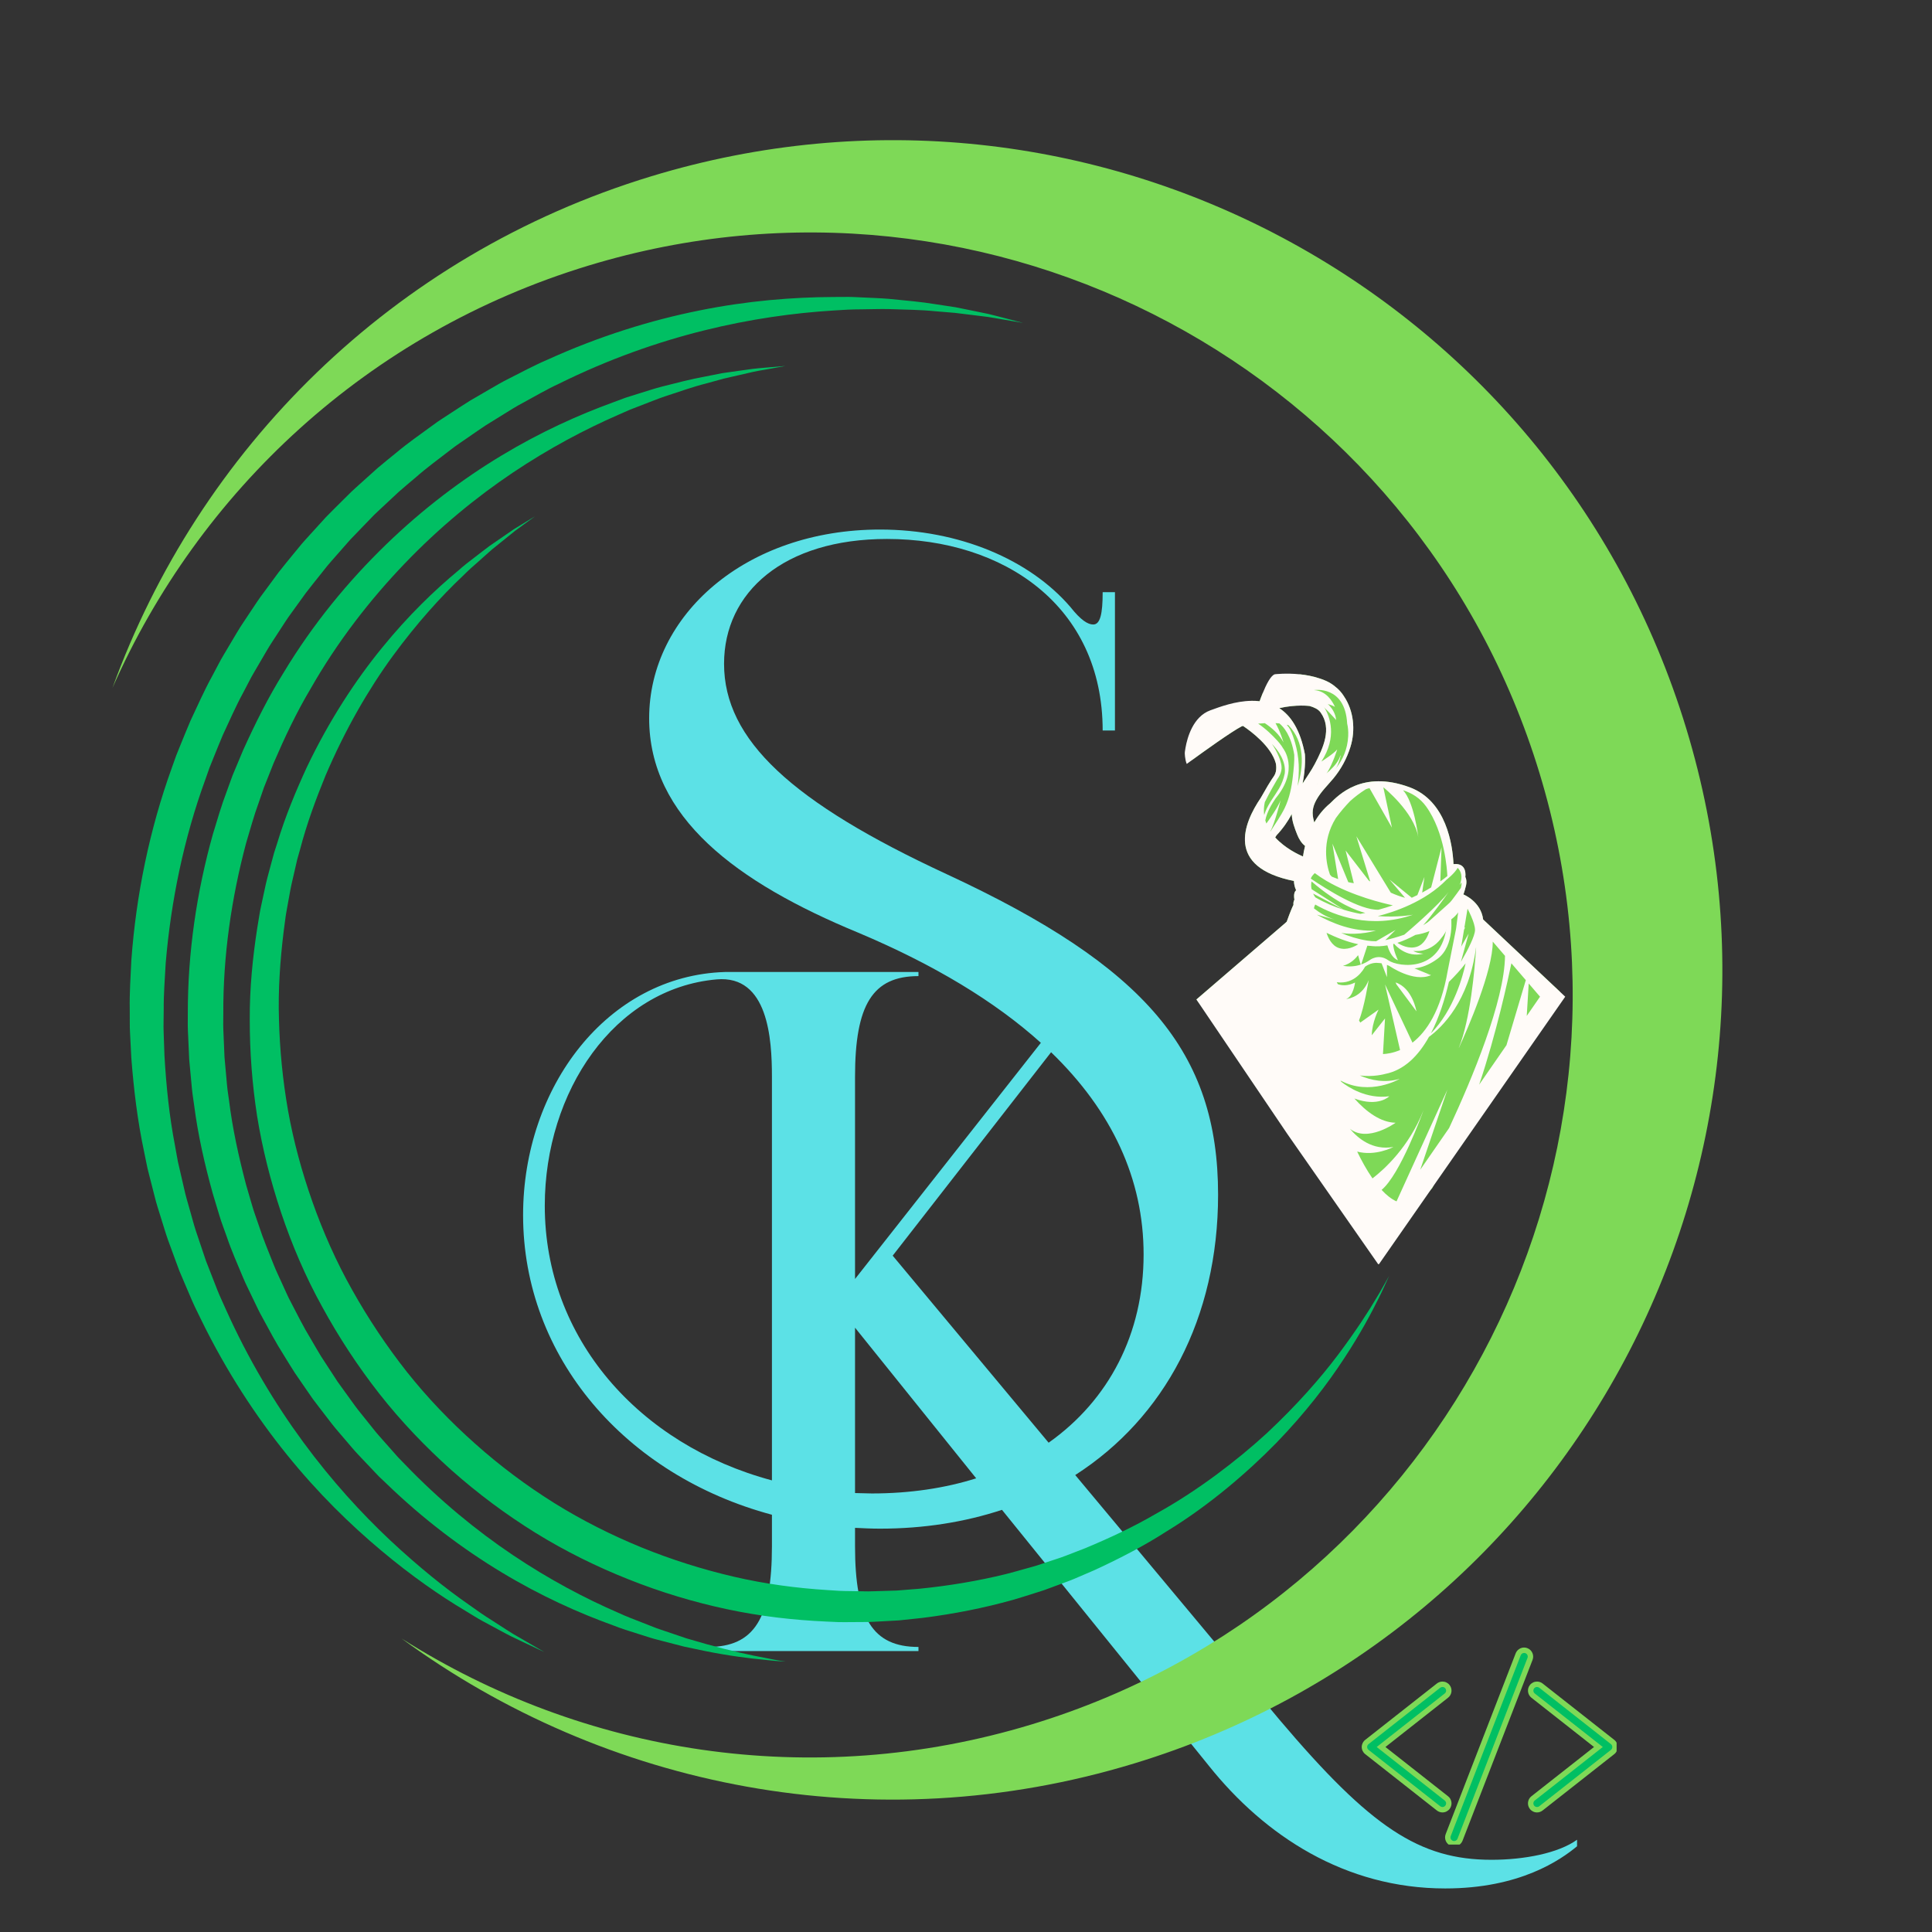<svg xmlns="http://www.w3.org/2000/svg" xmlns:xlink="http://www.w3.org/1999/xlink" width="500" zoomAndPan="magnify" viewBox="0 0 375 375" height="500" preserveAspectRatio="xMidYMid meet" version="1.0"><rect x="0" y="0" width="375" height="375" fill="#333333" stroke="none"/><defs><clipPath id="b48bddd7a7"><path d="M 101.531 102.676 L 306.281 102.676 L 306.281 366.676 L 101.531 366.676 Z M 101.531 102.676 " clip-rule="nonzero"/></clipPath><clipPath id="d29f0a54a9"><path d="M 21.797 27 L 335 27 L 335 350 L 21.797 350 Z M 21.797 27 " clip-rule="nonzero"/></clipPath><clipPath id="9d6a9c81ad"><path d="M 264.285 326 L 282 326 L 282 352 L 264.285 352 Z M 264.285 326 " clip-rule="nonzero"/></clipPath><clipPath id="1b984acc2f"><path d="M 297 326 L 313.785 326 L 313.785 352 L 297 352 Z M 297 326 " clip-rule="nonzero"/></clipPath><clipPath id="6101f42dcd"><path d="M 296 326 L 313.785 326 L 313.785 352 L 296 352 Z M 296 326 " clip-rule="nonzero"/></clipPath><clipPath id="35a73fd2c4"><path d="M 280 319.785 L 298 319.785 L 298 358.035 L 280 358.035 Z M 280 319.785 " clip-rule="nonzero"/></clipPath><clipPath id="dbf28adfc6"><path d="M 231 130.617 L 303 130.617 L 303 243 L 231 243 Z M 231 130.617 " clip-rule="nonzero"/></clipPath><clipPath id="db38e5f373"><path d="M 229.914 130.617 L 304 130.617 L 304 245.367 L 229.914 245.367 Z M 229.914 130.617 " clip-rule="nonzero"/></clipPath></defs><g clip-path="url(#b48bddd7a7)"><path fill="#5ce1e6" d="M 140.539 128.844 C 140.539 114.941 152.137 104.613 172.156 104.613 C 194.801 104.613 214.027 117.562 214.027 141.793 L 216.41 141.793 L 216.41 114.941 L 214.027 114.941 C 214.027 119.148 213.551 121.215 212.199 121.215 C 211.168 121.215 209.816 120.422 207.75 117.801 C 199.805 108.582 186.141 102.785 170.809 102.785 C 144.75 102.785 126 119.387 126 139.41 C 126 158.637 142.922 171.266 166.598 181.039 C 181.293 187.234 193.133 194.387 202.031 202.41 L 165.961 248.25 L 165.961 209.004 C 165.961 195.02 169.379 189.461 178.273 189.461 L 178.273 188.664 L 140.699 188.664 C 117.895 189.379 101.531 210.988 101.531 235.855 C 101.531 263.426 121.391 286.383 149.832 294.012 L 149.832 300.129 C 149.832 314.113 146.418 319.672 137.441 319.672 L 137.441 320.469 L 178.273 320.469 L 178.273 319.672 C 169.379 319.672 165.961 314.113 165.961 300.129 L 165.961 296.555 C 167.551 296.633 169.141 296.711 170.809 296.711 C 179.309 296.711 187.254 295.441 194.484 293.059 L 234.684 342.793 C 245.488 356.297 261.059 366.547 280.523 366.547 C 295.062 366.547 302.926 360.984 306.105 358.363 L 306.105 357.094 C 302.449 359.715 295.855 360.984 289.5 360.984 C 275.52 360.984 266.062 354.707 248.426 333.895 L 208.703 286.305 C 226.023 275.184 236.43 255.879 236.43 231.883 C 236.43 204.238 222.449 187.633 183.758 169.68 C 153.727 155.773 140.539 143.621 140.539 128.844 Z M 204.016 204.238 C 215.852 215.676 221.973 228.867 221.973 243.484 C 221.973 258.895 215.219 271.766 203.539 280.027 L 173.27 243.723 Z M 189.477 286.941 C 183.438 288.848 176.605 289.879 169.219 289.879 C 168.105 289.879 166.992 289.801 165.961 289.801 L 165.961 257.703 Z M 149.832 287.34 C 124.012 280.426 105.742 259.77 105.742 234.031 C 105.742 211.863 119.246 191.844 139.109 190.098 C 149.117 189.223 149.832 201.695 149.832 209.004 Z M 149.832 287.34 " fill-opacity="1" fill-rule="nonzero"/></g><path fill="#00bf63" d="M 39.117 256.305 C 38.523 255.062 37.879 253.832 37.32 252.551 C 36.77 251.262 36.219 249.969 35.66 248.668 C 35.383 248.016 35.105 247.363 34.828 246.707 C 34.582 246.039 34.332 245.367 34.082 244.695 C 33.59 243.348 33.094 241.996 32.594 240.633 C 32.109 239.266 31.711 237.859 31.266 236.465 C 30.844 235.059 30.355 233.664 30.016 232.223 C 29.648 230.785 29.281 229.344 28.91 227.895 L 28.637 226.805 L 28.406 225.699 C 28.258 224.965 28.105 224.227 27.957 223.488 C 26.699 217.578 25.957 211.469 25.484 205.273 C 25.406 203.719 25.324 202.164 25.246 200.602 C 25.191 199.82 25.188 199.039 25.191 198.254 L 25.184 195.898 C 25.121 192.75 25.348 189.598 25.492 186.43 C 26.41 173.773 29.008 161.023 33.402 148.891 L 34.215 146.613 C 34.504 145.859 34.816 145.117 35.121 144.371 C 35.734 142.879 36.332 141.379 36.969 139.902 C 38.344 136.988 39.633 134.035 41.191 131.219 L 42.316 129.09 C 42.688 128.375 43.07 127.672 43.488 126.988 C 44.309 125.609 45.125 124.234 45.941 122.859 C 46.75 121.477 47.68 120.176 48.547 118.836 C 49.43 117.512 50.293 116.172 51.258 114.914 C 52.199 113.633 53.141 112.359 54.078 111.086 C 55.047 109.836 56.066 108.629 57.055 107.406 L 58.551 105.586 C 59.059 104.988 59.598 104.418 60.121 103.832 C 61.172 102.676 62.223 101.523 63.27 100.371 C 64.355 99.258 65.461 98.172 66.555 97.082 C 67.105 96.539 67.652 95.996 68.199 95.453 C 68.754 94.922 69.336 94.418 69.902 93.898 C 71.039 92.875 72.176 91.855 73.309 90.836 C 74.461 89.844 75.656 88.91 76.82 87.953 C 79.125 86.008 81.59 84.305 83.973 82.559 C 85.152 81.66 86.418 80.91 87.633 80.094 C 88.863 79.301 90.07 78.488 91.301 77.73 C 92.555 77.004 93.797 76.277 95.035 75.559 C 96.273 74.844 97.496 74.113 98.766 73.492 C 101.293 72.219 103.746 70.879 106.289 69.805 C 116.328 65.242 126.34 62.152 135.738 60.266 C 145.141 58.363 153.922 57.684 161.668 57.648 C 162.637 57.641 163.586 57.637 164.523 57.633 C 165.461 57.621 166.379 57.695 167.285 57.727 C 169.09 57.82 170.832 57.867 172.496 58.004 C 175.828 58.336 178.883 58.59 181.617 59.051 C 182.984 59.262 184.277 59.453 185.496 59.641 C 186.707 59.883 187.836 60.113 188.891 60.328 C 189.941 60.543 190.914 60.746 191.801 60.93 C 192.688 61.133 193.484 61.355 194.203 61.531 C 197.062 62.273 198.586 62.676 198.586 62.676 C 198.586 62.676 197.031 62.41 194.121 61.918 C 193.395 61.793 192.586 61.641 191.691 61.508 C 190.793 61.398 189.812 61.277 188.754 61.145 C 187.695 61.012 186.559 60.875 185.344 60.727 C 184.129 60.625 182.832 60.52 181.465 60.406 C 178.742 60.129 175.703 60.098 172.41 59.988 C 170.762 59.961 169.043 60.023 167.266 60.039 C 166.379 60.062 165.473 60.043 164.555 60.102 C 163.637 60.16 162.703 60.215 161.754 60.27 C 154.168 60.738 145.648 61.898 136.609 64.148 C 127.574 66.395 118.023 69.762 108.504 74.473 C 106.094 75.586 103.773 76.957 101.383 78.25 C 100.18 78.883 99.023 79.621 97.855 80.344 C 96.688 81.07 95.512 81.797 94.328 82.527 C 93.168 83.285 92.027 84.098 90.867 84.891 C 89.723 85.703 88.527 86.449 87.418 87.34 C 85.176 89.074 82.855 90.754 80.688 92.664 C 79.59 93.602 78.465 94.516 77.383 95.484 C 76.316 96.477 75.25 97.473 74.18 98.473 C 73.648 98.977 73.102 99.465 72.578 99.984 C 72.07 100.512 71.555 101.039 71.043 101.57 C 70.02 102.633 68.992 103.699 67.961 104.77 C 66.984 105.883 66 107 65.016 108.121 C 64.527 108.684 64.023 109.238 63.547 109.812 L 62.148 111.57 C 61.219 112.75 60.262 113.91 59.352 115.109 C 58.469 116.332 57.586 117.555 56.699 118.781 C 55.793 119.992 54.988 121.277 54.16 122.547 C 53.348 123.828 52.469 125.074 51.715 126.395 C 50.945 127.711 50.176 129.027 49.406 130.344 C 49.012 130.996 48.648 131.668 48.301 132.348 L 47.238 134.383 C 45.77 137.066 44.559 139.883 43.254 142.66 C 42.652 144.07 42.09 145.496 41.508 146.914 C 41.223 147.625 40.926 148.336 40.652 149.051 L 39.887 151.223 C 35.672 162.754 33.188 174.879 32.164 186.922 C 32.004 189.941 31.75 192.945 31.777 195.945 L 31.75 198.191 C 31.738 198.938 31.73 199.684 31.766 200.43 C 31.82 201.922 31.871 203.406 31.922 204.891 C 32.266 210.809 32.863 216.66 33.961 222.332 C 34.09 223.043 34.215 223.75 34.344 224.457 L 34.539 225.516 L 34.781 226.562 C 35.102 227.961 35.422 229.352 35.742 230.73 C 36.031 232.125 36.469 233.469 36.836 234.824 C 37.227 236.172 37.574 237.531 38 238.855 C 38.445 240.176 38.887 241.488 39.324 242.793 C 39.543 243.445 39.762 244.098 39.98 244.746 C 40.23 245.383 40.48 246.016 40.727 246.648 C 41.223 247.918 41.715 249.18 42.203 250.434 C 42.699 251.68 43.285 252.883 43.816 254.098 C 48.164 263.793 53.367 272.445 58.879 279.941 C 64.395 287.441 70.203 293.777 75.746 298.984 C 81.301 304.176 86.508 308.348 91.016 311.473 C 92.145 312.25 93.188 313.035 94.211 313.695 C 95.242 314.359 96.207 314.977 97.102 315.555 C 98.004 316.129 98.824 316.684 99.602 317.148 C 100.387 317.602 101.098 318.012 101.734 318.383 C 103.012 319.125 103.988 319.695 104.648 320.078 C 104.977 320.273 105.23 320.41 105.406 320.496 C 105.578 320.586 105.664 320.633 105.664 320.633 C 105.664 320.633 105.574 320.598 105.395 320.52 C 105.211 320.449 104.949 320.336 104.605 320.168 C 103.914 319.844 102.887 319.363 101.551 318.73 C 100.883 318.414 100.137 318.059 99.316 317.664 C 98.5 317.262 97.633 316.777 96.684 316.277 C 95.738 315.766 94.719 315.219 93.637 314.633 C 92.551 314.043 91.453 313.332 90.266 312.617 C 85.504 309.781 79.93 305.949 73.992 300.957 C 68.047 295.984 61.73 289.84 55.715 282.383 C 49.695 274.934 43.965 266.215 39.117 256.305 " fill-opacity="1" fill-rule="nonzero"/><path fill="#00bf63" d="M 73.52 286.555 C 73.082 286.09 72.641 285.625 72.199 285.16 C 71.316 284.23 70.426 283.293 69.531 282.348 C 68.633 281.406 67.82 280.379 66.953 279.391 C 66.109 278.379 65.215 277.398 64.398 276.344 C 63.586 275.289 62.77 274.227 61.949 273.16 C 61.543 272.625 61.133 272.086 60.723 271.547 C 60.34 270.992 59.953 270.434 59.566 269.875 C 58.797 268.75 58.02 267.625 57.242 266.496 C 56.488 265.348 55.789 264.16 55.055 262.984 C 53.555 260.648 52.266 258.164 50.914 255.695 C 50.211 254.477 49.652 253.172 49.02 251.902 C 48.422 250.613 47.75 249.355 47.203 248.035 C 46.109 245.398 44.93 242.77 44.008 240.027 C 43.539 238.664 42.992 237.316 42.582 235.922 C 42.16 234.535 41.742 233.141 41.32 231.742 C 39.758 226.125 38.434 220.375 37.68 214.512 L 37.367 212.316 C 37.262 211.586 37.219 210.844 37.141 210.109 L 36.727 205.688 L 36.527 201.246 C 36.5 200.508 36.441 199.766 36.445 199.023 L 36.453 196.801 C 36.43 184.934 38.176 173.09 41.336 161.863 C 42.191 159.074 42.988 156.281 44.027 153.578 L 44.762 151.543 L 45.133 150.531 L 45.547 149.535 C 46.102 148.211 46.656 146.887 47.207 145.57 C 49.566 140.367 52.086 135.312 55.023 130.602 C 60.742 121.094 67.625 112.777 74.895 105.73 C 82.164 98.676 89.867 92.914 97.406 88.383 C 104.945 83.836 112.32 80.527 119 78.098 C 119.832 77.789 120.652 77.484 121.461 77.184 C 122.281 76.926 123.086 76.668 123.879 76.422 C 125.469 75.945 126.98 75.422 128.469 75.043 C 131.449 74.301 134.168 73.562 136.676 73.125 C 137.922 72.879 139.102 72.645 140.211 72.426 C 141.328 72.266 142.379 72.117 143.355 71.98 C 144.332 71.844 145.234 71.719 146.059 71.605 C 146.887 71.492 147.645 71.453 148.32 71.383 C 151.023 71.152 152.465 71.031 152.465 71.031 C 152.465 71.031 151.043 71.289 148.375 71.773 C 147.711 71.895 146.965 72 146.152 72.188 C 145.344 72.375 144.461 72.578 143.508 72.797 C 142.555 73.016 141.527 73.25 140.434 73.5 C 139.355 73.797 138.207 74.113 136.996 74.449 C 134.555 75.059 131.93 76 129.059 76.938 C 127.629 77.414 126.176 78.031 124.648 78.602 C 123.891 78.895 123.117 79.191 122.332 79.496 C 121.559 79.836 120.773 80.18 119.977 80.531 C 113.594 83.316 106.629 86.984 99.539 91.738 C 92.457 96.492 85.281 102.363 78.555 109.383 C 71.828 116.395 65.5 124.527 60.266 133.715 C 57.559 138.254 55.262 143.117 53.117 148.102 C 52.617 149.367 52.113 150.629 51.609 151.902 L 51.23 152.852 L 50.898 153.82 L 50.227 155.766 C 49.277 158.34 48.562 161.004 47.766 163.656 C 44.918 174.348 43.285 185.566 43.344 196.805 L 43.328 198.91 C 43.324 199.613 43.379 200.316 43.398 201.016 L 43.578 205.223 L 43.957 209.414 C 44.027 210.109 44.062 210.812 44.16 211.504 L 44.453 213.582 C 45.137 219.141 46.352 224.594 47.758 229.941 C 48.145 231.27 48.531 232.594 48.918 233.914 C 49.289 235.246 49.793 236.523 50.223 237.828 C 51.055 240.445 52.137 242.953 53.125 245.48 C 53.617 246.746 54.234 247.957 54.777 249.188 C 55.355 250.41 55.855 251.664 56.504 252.836 C 57.746 255.211 58.922 257.602 60.309 259.855 C 60.984 260.992 61.621 262.145 62.312 263.258 C 63.027 264.355 63.742 265.449 64.449 266.535 C 64.805 267.082 65.156 267.625 65.512 268.168 C 65.887 268.691 66.266 269.215 66.641 269.734 C 67.395 270.777 68.145 271.816 68.891 272.848 C 69.641 273.879 70.469 274.836 71.246 275.832 C 72.043 276.805 72.789 277.816 73.621 278.742 C 74.445 279.676 75.266 280.602 76.082 281.523 C 76.492 281.984 76.898 282.445 77.305 282.902 C 77.73 283.34 78.156 283.773 78.582 284.211 C 85.316 291.223 92.48 297.094 99.559 301.848 C 106.637 306.605 113.609 310.266 120 313.035 C 121.582 313.773 123.164 314.359 124.68 314.953 C 125.438 315.25 126.184 315.543 126.914 315.828 C 127.645 316.129 128.383 316.34 129.098 316.598 C 130.527 317.082 131.902 317.547 133.215 317.996 C 134.551 318.379 135.82 318.75 137.027 319.098 C 141.871 320.445 145.75 321.293 148.41 321.773 C 149.738 322.031 150.754 322.258 151.449 322.344 C 152.141 322.445 152.5 322.496 152.5 322.496 C 152.5 322.496 152.137 322.48 151.438 322.441 C 150.734 322.426 149.703 322.297 148.355 322.164 C 145.652 321.902 141.688 321.445 136.707 320.434 C 135.461 320.172 134.152 319.895 132.777 319.605 C 131.414 319.254 129.988 318.883 128.504 318.5 C 127.766 318.293 126.996 318.129 126.238 317.883 C 125.477 317.641 124.699 317.395 123.906 317.145 C 122.324 316.641 120.676 316.145 119.023 315.488 C 112.336 313.078 104.957 309.77 97.418 305.223 C 89.879 300.684 82.18 294.922 74.902 287.867 C 74.441 287.43 73.98 286.992 73.52 286.555 " fill-opacity="1" fill-rule="nonzero"/><path fill="#00bf63" d="M 122.059 306.574 C 115.828 304.105 109.742 301.105 103.969 297.539 C 98.199 293.965 92.723 289.879 87.629 285.359 C 82.555 280.816 77.832 275.875 73.637 270.535 C 69.453 265.191 65.73 259.508 62.52 253.621 C 59.273 247.75 56.66 241.609 54.57 235.391 C 52.492 229.172 50.91 222.875 49.898 216.59 C 48.926 210.297 48.473 204.043 48.477 197.926 C 48.441 191.805 49.051 185.828 49.938 180.086 C 50.059 179.367 50.176 178.652 50.293 177.941 C 50.41 177.23 50.52 176.52 50.688 175.82 C 50.988 174.418 51.289 173.031 51.586 171.652 C 51.898 170.273 52.301 168.93 52.648 167.582 C 52.828 166.914 53.008 166.246 53.188 165.582 C 53.398 164.926 53.609 164.273 53.816 163.625 C 55.391 158.395 57.438 153.52 59.547 148.934 C 63.898 139.816 69 132.051 74.152 125.734 C 79.297 119.406 84.445 114.484 88.93 110.77 C 89.488 110.297 90 109.812 90.551 109.398 C 91.094 108.977 91.625 108.566 92.141 108.172 C 93.168 107.383 94.121 106.633 95.027 105.965 C 96.891 104.684 98.473 103.594 99.754 102.711 C 102.41 101.086 103.828 100.223 103.828 100.223 C 103.828 100.223 102.488 101.199 99.984 103.031 C 98.777 104.004 97.289 105.203 95.543 106.613 C 94.691 107.348 93.805 108.164 92.844 109.012 C 92.359 109.438 91.867 109.875 91.355 110.328 C 90.84 110.773 90.363 111.285 89.84 111.781 C 85.652 115.73 80.945 120.914 76.23 127.34 C 71.535 133.777 67.004 141.586 63.176 150.559 C 61.332 155.074 59.555 159.84 58.23 164.922 C 58.051 165.551 57.871 166.188 57.691 166.824 C 57.547 167.469 57.395 168.113 57.246 168.766 C 56.961 170.066 56.621 171.367 56.367 172.695 C 56.125 174.027 55.883 175.367 55.637 176.719 C 55.5 177.391 55.418 178.074 55.328 178.762 C 55.238 179.445 55.148 180.133 55.055 180.824 C 54.383 186.34 53.961 192.051 54.148 197.875 C 54.297 203.695 54.867 209.625 55.91 215.57 C 56.973 221.512 58.582 227.445 60.648 233.289 C 62.719 239.133 65.266 244.891 68.375 250.41 C 71.473 255.934 75.02 261.27 78.984 266.293 C 82.961 271.309 87.422 275.949 92.211 280.211 C 96.992 284.48 102.141 288.336 107.562 291.727 C 112.988 295.109 118.703 297.973 124.555 300.371 C 130.418 302.754 136.426 304.645 142.477 306.047 C 148.527 307.457 154.637 308.258 160.66 308.637 C 161.414 308.688 162.168 308.734 162.918 308.781 C 163.668 308.828 164.418 308.812 165.168 308.832 C 165.918 308.844 166.664 308.855 167.41 308.871 C 168.156 308.891 168.898 308.898 169.641 308.859 C 171.125 308.816 172.602 308.77 174.07 308.723 C 175.535 308.605 176.996 308.488 178.445 308.375 C 184.234 307.797 189.867 306.852 195.262 305.523 C 196.609 305.191 197.926 304.789 199.25 304.43 C 199.91 304.242 200.574 304.078 201.223 303.871 C 201.867 303.656 202.508 303.445 203.148 303.23 C 204.426 302.789 205.719 302.418 206.957 301.93 C 208.199 301.449 209.434 300.973 210.652 300.5 C 215.488 298.484 220.094 296.32 224.312 293.855 C 228.598 291.492 232.512 288.887 236.098 286.238 C 239.684 283.582 242.949 280.879 245.887 278.184 C 251.707 272.738 256.324 267.48 259.777 262.875 C 263.223 258.273 265.695 254.453 267.258 251.781 C 268.074 250.461 268.617 249.406 269.027 248.715 C 269.426 248.02 269.629 247.656 269.629 247.656 C 269.629 247.656 269.453 248.031 269.117 248.762 C 268.77 249.484 268.312 250.586 267.605 251.969 C 266.23 254.758 264.098 258.805 260.895 263.668 C 257.711 268.547 253.402 274.211 247.727 280.074 C 244.879 282.988 241.684 285.945 238.141 288.863 C 234.594 291.773 230.684 294.652 226.363 297.285 C 222.109 300.023 217.426 302.461 212.473 304.746 C 211.219 305.285 209.953 305.828 208.68 306.379 C 207.406 306.93 206.074 307.363 204.758 307.871 C 204.098 308.117 203.434 308.363 202.766 308.609 C 202.098 308.848 201.41 309.043 200.73 309.262 C 199.363 309.684 197.996 310.148 196.598 310.539 C 190.996 312.109 185.121 313.273 179.051 314.035 C 177.531 314.195 176 314.355 174.465 314.52 C 172.918 314.602 171.367 314.688 169.805 314.773 C 169.027 314.832 168.242 314.84 167.457 314.836 C 166.672 314.84 165.887 314.844 165.098 314.852 C 164.309 314.848 163.516 314.875 162.723 314.848 C 161.934 314.812 161.141 314.777 160.344 314.742 C 153.984 314.457 147.52 313.719 141.098 312.344 C 134.676 310.977 128.285 309.055 122.059 306.574 " fill-opacity="1" fill-rule="nonzero"/><g clip-path="url(#d29f0a54a9)"><path fill="#7ed957" d="M 200.32 334.684 C 278.5 310.898 322.598 228.242 298.816 150.059 C 275.035 71.879 192.375 27.781 114.195 51.562 C 71.254 64.625 38.602 95.453 21.824 133.539 C 38.508 87.48 75.926 49.57 126.402 34.219 C 211.473 8.336 301.418 56.324 327.301 141.398 C 353.176 226.469 305.191 316.414 220.117 342.293 C 169.645 357.648 117.453 347 77.949 318.035 C 113.094 340.324 157.379 347.746 200.32 334.684 " fill-opacity="1" fill-rule="nonzero"/></g><g clip-path="url(#9d6a9c81ad)"><path fill="#00bf63" d="M 279.98 351.266 C 279.707 351.266 279.434 351.176 279.219 351.004 L 265.309 340.059 C 265.012 339.824 264.84 339.469 264.84 339.09 C 264.84 338.711 265.012 338.359 265.309 338.121 L 279.219 327.18 C 279.434 327.008 279.707 326.914 279.98 326.914 C 280.359 326.914 280.715 327.086 280.949 327.387 C 281.152 327.645 281.242 327.965 281.203 328.293 C 281.168 328.617 281 328.91 280.742 329.113 L 268.066 339.09 L 280.742 349.066 C 281 349.27 281.168 349.562 281.203 349.887 C 281.242 350.215 281.152 350.535 280.949 350.797 C 280.715 351.094 280.359 351.266 279.98 351.266 " fill-opacity="1" fill-rule="nonzero"/><path fill="#7ed957" d="M 279.98 326.391 C 279.59 326.391 279.203 326.523 278.895 326.766 L 264.984 337.711 C 264.559 338.047 264.312 338.551 264.312 339.09 C 264.312 339.633 264.559 340.137 264.984 340.473 L 278.895 351.414 C 279.203 351.656 279.59 351.793 279.98 351.793 C 280.523 351.793 281.027 351.547 281.363 351.121 C 281.652 350.754 281.781 350.293 281.727 349.828 C 281.672 349.359 281.438 348.941 281.066 348.652 L 268.914 339.09 L 281.066 329.527 C 281.438 329.234 281.672 328.82 281.727 328.355 C 281.781 327.887 281.652 327.43 281.363 327.059 C 281.027 326.633 280.523 326.391 279.98 326.391 Z M 279.98 327.441 C 280.191 327.441 280.398 327.531 280.535 327.707 C 280.781 328.016 280.727 328.461 280.418 328.703 L 267.215 339.09 L 280.418 349.477 C 280.727 349.719 280.781 350.164 280.535 350.473 C 280.398 350.648 280.191 350.742 279.98 350.742 C 279.828 350.742 279.676 350.695 279.543 350.59 L 265.633 339.648 C 265.465 339.512 265.363 339.309 265.363 339.09 C 265.363 338.871 265.465 338.668 265.633 338.535 L 279.543 327.59 C 279.672 327.488 279.828 327.441 279.98 327.441 " fill-opacity="1" fill-rule="nonzero"/></g><g clip-path="url(#1b984acc2f)"><path fill="#00bf63" d="M 298.336 351.266 C 297.953 351.266 297.602 351.094 297.363 350.797 C 296.945 350.262 297.039 349.488 297.574 349.066 L 310.254 339.09 L 297.574 329.113 C 297.039 328.695 296.945 327.918 297.363 327.387 C 297.602 327.086 297.953 326.914 298.336 326.914 C 298.609 326.914 298.879 327.008 299.098 327.18 L 313.008 338.121 C 313.305 338.359 313.477 338.711 313.477 339.09 C 313.477 339.469 313.305 339.824 313.004 340.059 L 299.098 351.004 C 298.879 351.176 298.609 351.266 298.336 351.266 " fill-opacity="1" fill-rule="nonzero"/></g><g clip-path="url(#6101f42dcd)"><path fill="#7ed957" d="M 298.336 326.391 C 297.793 326.391 297.289 326.633 296.953 327.059 C 296.355 327.82 296.484 328.926 297.246 329.527 L 309.402 339.09 L 297.246 348.652 C 296.484 349.25 296.355 350.359 296.953 351.121 C 297.289 351.547 297.793 351.793 298.336 351.793 C 298.727 351.793 299.109 351.656 299.418 351.414 L 313.332 340.473 C 313.758 340.137 314 339.633 314 339.09 C 314 338.551 313.758 338.047 313.332 337.711 L 299.422 326.766 C 299.113 326.523 298.727 326.391 298.336 326.391 Z M 298.336 327.441 C 298.488 327.441 298.645 327.488 298.77 327.59 L 312.684 338.535 C 312.852 338.668 312.949 338.871 312.949 339.09 C 312.949 339.309 312.852 339.512 312.684 339.648 L 298.77 350.59 C 298.645 350.695 298.488 350.742 298.336 350.742 C 298.125 350.742 297.918 350.648 297.777 350.473 C 297.539 350.164 297.59 349.719 297.895 349.477 L 311.102 339.09 L 297.895 328.703 C 297.59 328.461 297.539 328.016 297.777 327.707 C 297.918 327.531 298.125 327.441 298.336 327.441 " fill-opacity="1" fill-rule="nonzero"/></g><path fill="#00bf63" d="M 282.246 357.871 C 282.094 357.871 281.941 357.84 281.801 357.785 C 281.492 357.668 281.25 357.438 281.117 357.137 C 280.984 356.832 280.977 356.5 281.094 356.195 L 294.68 321.098 C 294.863 320.629 295.324 320.312 295.828 320.312 C 295.98 320.312 296.133 320.34 296.277 320.395 C 296.906 320.641 297.223 321.355 296.98 321.988 L 283.395 357.082 C 283.211 357.555 282.75 357.871 282.246 357.871 " fill-opacity="1" fill-rule="nonzero"/><g clip-path="url(#35a73fd2c4)"><path fill="#7ed957" d="M 295.828 319.785 C 295.109 319.785 294.449 320.238 294.191 320.91 L 280.605 356.004 C 280.438 356.441 280.449 356.918 280.637 357.348 C 280.828 357.777 281.172 358.109 281.613 358.277 C 281.816 358.355 282.027 358.395 282.246 358.395 C 282.965 358.395 283.625 357.945 283.883 357.273 L 297.469 322.18 C 297.82 321.273 297.367 320.254 296.461 319.906 C 296.262 319.824 296.047 319.785 295.828 319.785 Z M 295.828 320.836 C 295.914 320.836 296 320.852 296.086 320.883 C 296.449 321.023 296.629 321.434 296.488 321.797 L 282.902 356.895 C 282.797 357.172 282.527 357.348 282.246 357.348 C 282.16 357.348 282.074 357.332 281.988 357.297 C 281.625 357.156 281.445 356.746 281.586 356.383 L 295.172 321.289 C 295.277 321.008 295.547 320.836 295.828 320.836 " fill-opacity="1" fill-rule="nonzero"/></g><g clip-path="url(#dbf28adfc6)"><path fill="#7ed957" d="M 287.875 178.465 C 287.438 174.945 284.043 173.609 284.043 173.609 C 284.336 172.816 284.438 172.293 284.441 172.289 C 284.883 170.977 284.418 170.223 284.418 170.223 C 284.418 170.223 284.891 167.426 282.121 167.727 C 281.953 164.066 280.785 155.457 273.594 152.805 C 264.379 149.402 259.723 154.414 258.191 155.918 C 257.527 156.461 256.945 157.059 256.434 157.684 C 255.922 158.312 255.484 158.969 255.105 159.637 C 255.086 159.566 255.062 159.504 255.047 159.434 C 254.598 157.867 254.715 156.684 255.52 155.238 C 256.398 153.652 257.691 152.449 258.832 151.066 C 260.324 149.25 261.41 147.238 262.113 144.992 C 263.141 141.719 262.762 137.938 260.844 135.129 L 260.848 135.129 C 260.387 134.387 259.801 133.766 259.133 133.25 C 258.984 133.125 258.828 133 258.668 132.887 C 257.945 132.363 257.047 131.973 256.109 131.68 C 254.848 131.25 253.527 131.012 252.309 130.883 C 249.801 131.875 247.387 133.113 245.074 134.582 C 244.863 135.09 244.668 135.609 244.488 136.113 C 243.969 136.047 243.441 136.023 242.922 136.031 C 238.582 139.129 234.66 143.035 231.281 147.594 C 233.5 145.977 239.027 141.996 241.047 140.957 C 241.125 140.941 241.203 140.922 241.277 140.906 C 242.883 141.988 246.707 144.848 247.625 148.117 C 247.648 148.207 247.957 149.613 247.312 150.586 C 246.957 151.082 246.516 151.773 246.062 152.531 C 245.609 153.289 245.137 154.113 244.711 154.875 C 241.367 159.793 237.848 168.324 251.152 170.996 C 251.164 171.562 251.285 172.176 251.578 172.805 C 251.258 173.051 251.078 173.586 251.242 174.633 C 251.062 174.934 251.023 175.281 251.059 175.629 C 250.828 176.082 250.426 177.012 249.754 178.895 L 249.43 179.195 L 232.223 194 L 251.664 218.93 L 269.133 242.449 C 269.941 241.191 270.863 239.996 271.836 238.84 C 272.949 235.703 275.281 233.137 277.766 230.859 C 277.84 230.785 277.918 230.715 277.996 230.645 C 278.043 230.535 278.094 230.422 278.145 230.312 C 278.25 230.07 278.359 229.828 278.469 229.586 C 278.836 228.781 279.203 227.969 279.637 227.199 C 279.855 226.812 280.074 226.422 280.328 226.059 C 280.582 225.695 281.25 224.809 281.488 224.496 C 282.887 222.566 284.137 220.547 285.32 218.477 C 286.738 215.984 288.074 213.457 289.668 211.066 C 291.219 208.734 292.855 206.465 294.391 204.121 C 296.957 200.195 299.34 195.766 302.797 192.504 Z M 254.211 137.035 C 255.09 137.301 255.863 137.645 256.312 138.266 C 258.613 141.43 256.789 145.258 255.211 148.273 C 254.508 149.609 253.629 150.828 252.832 152.078 C 253.496 148.82 253.281 146.402 253.281 146.402 C 252.379 141.613 250.531 138.895 248.305 137.449 C 251.617 136.68 254.211 137.035 254.211 137.035 Z M 252.91 166.246 C 251.965 165.844 249.41 164.625 247.52 162.551 C 247.52 162.547 247.523 162.543 247.523 162.539 C 247.602 162.41 247.68 162.281 247.754 162.152 C 249 160.836 249.977 159.426 250.727 158.012 C 250.762 159.371 251.293 160.75 251.781 161.984 C 252.117 162.836 252.617 163.664 253.312 164.191 C 253.117 164.977 252.988 165.68 252.91 166.246 Z M 252.91 166.246 " fill-opacity="1" fill-rule="nonzero"/></g><g clip-path="url(#db38e5f373)"><path fill="#fffbf8" d="M 270.879 190.691 L 271.074 191.109 L 274.93 196.293 C 274.93 196.293 274.18 191.777 270.879 190.691 Z M 302.797 192.504 L 287.875 178.465 C 287.438 174.945 284.043 173.609 284.043 173.609 C 284.336 172.816 284.438 172.293 284.441 172.289 C 284.883 170.977 284.418 170.223 284.418 170.223 C 284.418 170.223 284.891 167.426 282.121 167.727 C 281.953 164.066 280.785 155.457 273.594 152.805 C 264.379 149.402 259.723 154.414 258.191 155.918 C 257.527 156.461 256.945 157.059 256.434 157.684 C 255.922 158.312 255.484 158.969 255.105 159.637 C 255.086 159.566 255.062 159.504 255.047 159.434 C 254.598 157.867 254.715 156.684 255.52 155.238 C 256.398 153.652 257.691 152.449 258.832 151.066 C 260.324 149.25 261.41 147.238 262.113 144.992 C 263.141 141.719 262.762 137.938 260.844 135.129 L 260.848 135.129 C 260.387 134.387 259.801 133.766 259.133 133.25 C 258.984 133.125 258.828 133 258.668 132.887 C 257.945 132.363 257.047 131.973 256.109 131.68 C 254.848 131.25 253.527 131.012 252.309 130.883 C 249.637 130.609 247.453 130.871 247.453 130.871 C 246.688 131.078 245.812 132.766 245.074 134.582 C 244.863 135.09 244.668 135.609 244.488 136.113 C 243.969 136.047 243.441 136.023 242.922 136.031 C 239.816 136.066 236.777 137.195 234.918 137.875 C 231.562 139.105 230.453 143.184 230.109 145.117 C 229.984 145.75 229.965 146.152 229.965 146.152 C 229.965 146.152 229.965 147.344 230.344 148.281 C 230.344 148.281 230.699 148.023 231.281 147.594 C 233.5 145.977 239.027 141.996 241.047 140.957 C 241.125 140.941 241.203 140.922 241.277 140.906 C 242.883 141.988 246.707 144.848 247.625 148.117 C 247.648 148.207 247.957 149.613 247.312 150.586 C 246.957 151.082 246.516 151.773 246.062 152.531 C 245.609 153.289 245.137 154.113 244.711 154.875 C 241.367 159.793 237.848 168.324 251.152 170.996 C 251.164 171.562 251.285 172.176 251.578 172.805 C 251.258 173.051 251.078 173.586 251.242 174.633 C 251.062 174.934 251.023 175.281 251.059 175.629 C 250.828 176.082 250.426 177.012 249.754 178.895 L 249.43 179.195 L 232.223 194 L 249.855 220.078 L 267.578 245.488 L 277.766 230.859 L 278.145 230.312 L 303.809 193.457 Z M 296.723 190.895 L 298.918 193.457 L 296.34 197.188 Z M 296.16 190.242 L 292.402 202.871 L 287.105 210.527 C 290.414 200.738 292.734 189.996 293.359 186.977 Z M 284.223 175.215 C 284.965 176.531 286.301 179.086 286.301 180.504 C 286.301 181.621 284.977 184.273 283.559 186.703 L 285.066 181.215 L 282.066 186.43 C 282.336 184.832 282.527 183.375 282.668 182.148 L 284.441 180.027 L 282.887 180.504 L 282.809 180.805 C 282.852 180.383 282.883 180.004 282.91 179.68 L 282.996 179.5 Z M 271.75 203.812 C 270.379 204.398 269.188 204.559 268.434 204.594 L 268.832 197.68 L 266.262 200.941 C 266.305 198.438 267.578 195.965 267.578 195.965 L 264.027 198.484 L 263.781 198.062 C 264.816 195.555 265.652 190.242 265.652 190.242 C 264.469 193.293 262.02 193.816 261.352 193.902 L 261.34 193.875 C 262.672 193.418 263.02 190.707 263.02 190.707 C 261.551 191.434 260.402 191.293 259.68 191.027 L 259.461 190.656 C 263.012 191.125 264.695 188.137 264.949 187.641 C 265.934 186.949 266.828 186.836 267.516 186.91 C 267.738 186.914 267.949 186.941 268.164 186.977 L 269.207 189.672 L 269.207 187.285 C 269.363 187.348 269.516 187.41 269.664 187.484 C 269.664 187.484 274.383 190.781 277.758 189.277 C 277.758 189.277 274.57 189.262 271.801 187.883 C 274.18 188.219 276.363 188.027 278.961 186.145 C 282.508 183.574 281.625 177.734 281.625 177.734 L 281.602 177.762 C 282.297 176.965 282.836 176.141 283.246 175.379 L 282.621 180.281 L 280.992 188.465 C 279.656 196.238 276.855 200.281 274.16 202.379 L 268.832 191.078 Z M 254.582 172.59 C 254.383 171.703 254.582 171.094 254.582 171.094 C 259.672 175.492 263.43 176.809 265.004 177.191 C 264.695 177.254 264.379 177.32 264.059 177.379 C 263.02 177.184 261.941 176.926 260.844 176.59 C 259.027 176.031 257.152 175.246 255.301 174.172 C 255.125 173.922 254.984 173.68 254.875 173.445 L 260.844 176.59 Z M 259.887 184.012 C 258.469 183.551 257.773 181.98 257.48 181.062 C 259.332 181.961 261.48 182.82 263.637 183.277 C 262.941 183.723 261.402 184.508 259.887 184.012 Z M 264.117 187.234 C 262.922 187.633 261.746 187.652 260.672 187.473 C 262.215 187.023 263.145 186.023 263.602 185.395 Z M 260.617 184.816 C 260.613 184.82 260.613 184.824 260.605 184.824 L 260.559 184.824 C 260.578 184.824 260.598 184.82 260.617 184.816 Z M 269.289 183.492 C 269.484 184.211 270.07 185.887 271.34 186.387 C 271.34 186.387 270.43 184.492 270.418 183.242 C 270.48 183.227 270.543 183.211 270.605 183.191 C 270.855 183.5 272.977 185.965 276.309 185.102 C 276.309 185.102 275.207 185.098 274.285 184.566 C 275.496 184.699 278.41 184.613 280.32 181.215 C 280.32 181.215 278.473 183.148 276.633 183.688 C 278.336 182.414 278.961 180.027 278.961 180.027 L 278.852 180.035 C 279.637 179.578 280.316 179.051 280.902 178.488 L 280.883 178.508 C 280.523 188.992 271.402 187.773 269.457 186.387 C 267.516 184.996 265.82 186.387 265.82 186.387 C 265.281 186.75 264.742 187.016 264.199 187.203 L 265.398 183.559 C 265.668 183.586 265.938 183.605 266.203 183.617 L 266.199 183.629 C 267.238 183.734 268.277 183.672 269.289 183.492 Z M 271.23 183.004 C 272.418 182.621 273.539 182.109 274.543 181.566 L 274.547 181.562 C 274.609 181.531 274.664 181.5 274.727 181.465 C 275.73 181.312 276.637 181.059 277.449 180.727 C 277.172 181.633 276.48 183.285 275.016 183.762 C 273.473 184.266 271.91 183.445 271.23 183.004 Z M 278.492 178.98 C 278.691 178.801 278.895 178.613 279.09 178.418 L 279.094 178.418 C 279.445 178.066 279.797 177.684 280.156 177.27 L 281.176 176.25 C 281.797 175.77 282.305 175.309 282.727 174.875 C 282.016 176.773 280.09 178.133 278.492 178.98 Z M 281.234 190.586 L 281.238 190.582 C 281.652 190.176 282.285 189.543 282.996 188.75 C 283.465 188.223 283.973 187.629 284.473 186.988 C 283.977 189.32 282.234 196.008 277.73 200.586 C 279.328 197.52 280.449 193.953 281.234 190.586 Z M 282.934 168.445 C 283.527 169.043 284.027 170.086 283.332 171.77 L 283.68 171.277 C 283.711 171.617 283.664 171.977 283.562 172.34 C 282.637 173.672 280.711 176.164 280.711 176.164 C 280.195 176.633 279.551 177.188 278.797 177.781 C 278.043 178.367 277.184 178.992 276.242 179.586 C 278.047 177.543 280.312 174.371 281.176 173.137 C 280.195 174.434 278.289 176.297 276.504 177.941 C 274.719 179.586 273.059 181.008 272.57 181.422 C 271.223 181.898 269.93 182.242 268.883 182.484 L 270.879 180.504 L 267.105 182.695 C 266.531 182.699 265.957 182.66 265.383 182.57 C 263.523 182.277 261.836 181.738 260.324 181.086 C 263.902 181.633 267.074 180.613 267.074 180.613 C 262.676 180.891 258.531 179.199 255.59 177.535 C 257.121 177.98 258.645 178.363 259.062 178.469 C 257.535 178.031 256.156 177.191 255.035 176.312 C 255.082 176.023 255.176 175.773 255.285 175.57 C 259.117 177.746 266.066 180.387 274.254 177.547 C 274.074 177.582 271.32 178.102 267.43 177.816 C 270.441 177.066 276.566 175.09 280.801 170.723 C 280.801 170.723 281.188 170.426 281.645 169.992 C 282.105 169.559 282.637 168.988 282.934 168.445 Z M 273.582 174.453 L 273.715 174.395 C 273.676 174.414 273.629 174.434 273.586 174.453 C 273.586 174.453 273.586 174.453 273.582 174.453 Z M 259.281 158.797 C 260.18 157.543 261.172 156.418 262.047 155.508 C 262.906 154.723 263.91 153.953 265.086 153.203 C 265.324 153.105 265.57 153.027 265.816 152.98 L 265.82 152.98 L 270.168 160.633 L 268.504 152.809 C 268.516 152.82 270.008 154.008 271.602 155.816 C 273.188 157.617 274.871 160.031 275.285 162.492 C 275.238 162.09 274.449 155.648 272.332 153.387 C 273.992 153.914 275.602 154.863 276.801 156.523 C 280.469 161.598 280.887 169.043 280.93 170.043 C 280.543 170.359 280.09 170.707 279.566 171.078 L 279.801 164.457 L 277.785 172.25 C 277.25 172.578 276.672 172.914 276.047 173.25 L 276.477 170.223 L 275.113 173.734 C 274.762 173.91 274.398 174.082 274.023 174.254 L 269.707 170.723 L 272.715 174.262 C 271.809 174.027 270.871 173.68 269.953 173.266 L 263.273 162.324 L 265.957 171.094 C 265.867 171.039 265.777 170.98 265.688 170.926 L 261.184 165.082 L 262.77 171.43 C 262.426 171.383 262.066 171.312 261.703 171.227 L 258.621 163.746 L 259.734 170.633 C 259.324 170.484 258.91 170.324 258.5 170.156 C 258.375 170.027 258.258 169.898 258.145 169.77 C 257.445 167.789 256.461 163.355 259.281 158.797 Z M 255.199 169.473 C 255.891 169.992 256.629 170.48 257.391 170.934 L 257.426 170.969 L 257.457 170.973 C 262.484 173.918 268.602 175.355 270.348 175.723 C 269.469 176.027 268.547 176.312 267.566 176.578 C 264 176.695 257.621 172.707 254.426 170.539 C 254.527 170.16 254.91 169.746 255.199 169.473 Z M 254.211 137.035 C 255.09 137.301 255.863 137.645 256.312 138.266 C 258.613 141.43 256.789 145.258 255.211 148.273 C 254.508 149.609 253.629 150.828 252.832 152.078 C 253.496 148.82 253.281 146.402 253.281 146.402 C 252.379 141.613 250.531 138.895 248.305 137.449 C 251.617 136.68 254.211 137.035 254.211 137.035 Z M 251.84 146.211 L 251.844 146.211 C 251.844 146.211 251.84 146.191 251.832 146.164 C 251.719 145.512 251.57 144.859 251.383 144.207 C 251.117 143.301 250.844 142.418 250.406 141.578 C 250.25 141.273 250.066 141.039 249.867 140.832 C 249.832 140.773 249.801 140.719 249.766 140.668 L 250.113 140.781 C 253.246 144.105 253.082 148.555 251.867 152.559 C 251.949 151.93 252.012 151.297 252.055 150.668 C 252.156 149.148 252.09 147.676 251.84 146.211 Z M 245.496 155.695 C 246.484 153.723 247.387 152.152 247.918 151.258 C 248.094 151.02 248.266 150.75 248.41 150.449 C 248.414 150.445 248.418 150.438 248.418 150.438 L 248.414 150.438 C 248.668 149.906 248.824 149.289 248.73 148.617 C 248.59 147.621 247.965 145.965 246.871 144.387 C 248.07 145.625 249.668 147.754 249.367 150.129 C 249.152 151.188 248.766 152.191 248.273 153.027 C 247.402 154.516 246.312 155.836 245.648 157.441 C 245.547 157.688 245.457 157.941 245.375 158.195 C 245.277 157.422 245.305 156.586 245.496 155.695 Z M 246.574 161.332 C 247.398 159.938 248.566 155.332 248.566 155.332 C 247.98 156.781 246.418 158.996 245.801 159.844 C 245.727 159.648 245.656 159.449 245.594 159.242 C 245.738 158.414 246.102 157.566 246.449 156.867 C 246.777 156.199 247.188 155.574 247.602 154.953 C 252.285 149.301 249.051 145.258 249.051 145.258 C 248.852 144.902 248.621 144.566 248.344 144.258 C 248.422 144.34 248.496 144.418 248.566 144.496 C 248.418 144.316 248.188 144.047 247.887 143.715 C 247.879 143.703 247.867 143.695 247.859 143.688 C 247.039 142.785 245.727 141.477 244.207 140.457 C 244.66 140.414 245.09 140.383 245.5 140.367 C 246.805 141.227 248.273 142.473 249.129 144.094 C 249.09 143.969 248.469 141.879 247.574 140.363 C 247.844 140.375 248.09 140.395 248.32 140.41 C 249.133 141.062 250.613 142.727 251.215 146.523 C 251.258 147.918 251.09 149.359 250.945 150.668 C 250.711 152.805 250.285 154.922 249.344 156.867 C 248.574 158.441 247.531 159.883 246.598 161.375 C 246.594 161.363 246.582 161.348 246.574 161.332 Z M 247.52 162.551 C 247.52 162.547 247.523 162.543 247.523 162.539 C 247.602 162.41 247.68 162.281 247.758 162.152 C 249 160.836 249.977 159.426 250.727 158.012 C 250.762 159.371 251.293 160.75 251.781 161.984 C 252.117 162.836 252.617 163.664 253.312 164.191 C 253.117 164.977 252.988 165.68 252.91 166.246 C 251.965 165.844 249.41 164.625 247.52 162.551 Z M 275.668 227.047 L 280.93 211.523 L 271.066 233.188 C 270.055 232.738 269.082 231.949 268.168 230.957 C 271.773 227.973 276.039 216.242 276.297 215.516 C 273.473 222.648 268.691 226.965 266.398 228.727 C 265.25 227.07 264.242 225.211 263.426 223.523 C 266.941 224.457 270.289 222.719 270.453 222.629 C 266.402 223.336 263.566 220.953 262.012 219.086 C 265.457 221.863 270.879 217.926 270.879 217.926 C 267.918 217.852 265.156 215.758 262.887 213.223 C 267.578 214.953 269.664 212.785 269.664 212.785 C 265.219 213.379 261.656 211.004 260.359 209.984 C 260.301 209.898 260.242 209.816 260.188 209.734 C 265.949 212.809 271.688 209.402 271.688 209.402 C 268.844 210.246 266.164 209.719 263.945 208.75 C 266.598 209.098 268.809 208.461 268.809 208.461 C 272.559 207.734 275.32 204.91 277.359 201.262 C 279.926 199.379 285.098 194.367 286.488 183.965 C 286.496 183.949 286.504 183.934 286.516 183.914 C 286.238 188.234 285.395 197.855 283.16 203.371 C 283.172 203.363 283.18 203.363 283.184 203.359 C 284.875 199.668 289.77 188.469 289.742 182.762 L 292.121 185.531 C 292.035 194.312 285.711 209.418 281.273 218.949 Z M 270.879 190.691 L 271.074 191.109 L 274.93 196.293 C 274.93 196.293 274.18 191.777 270.879 190.691 Z M 270.879 190.691 L 271.074 191.109 L 274.93 196.293 C 274.93 196.293 274.18 191.777 270.879 190.691 Z M 270.879 190.691 " fill-opacity="1" fill-rule="nonzero"/></g><path fill="#7ed957" d="M 261.484 140.445 C 261.078 132.945 255.039 133.949 255.039 133.949 C 257.398 134.07 258.617 136.09 259.113 137.203 C 258.648 136.941 258.18 136.777 257.773 136.676 C 257.031 136.484 256.48 136.496 256.48 136.496 C 256.48 136.496 256.766 136.824 257.117 137.426 C 258.109 139.125 259.598 143.012 256.48 147.816 C 256.48 147.816 258.918 146.27 259.551 145.461 C 259.52 145.57 258.777 148.016 257.586 150.012 C 257.027 150.949 256.371 151.789 255.641 152.242 C 255.609 152.266 255.578 152.285 255.547 152.301 C 255.555 152.297 255.582 152.281 255.629 152.258 C 256.047 152.031 257.898 150.965 259.445 148.945 C 260.586 147.457 261.562 145.457 261.684 142.891 C 261.73 141.941 261.648 141.137 261.484 140.445 Z M 261.484 140.445 " fill-opacity="1" fill-rule="nonzero"/><path fill="#fffbf8" d="M 255.875 136.496 L 256.836 135.914 C 256.836 135.914 259.137 137.332 259.344 139.758 C 259.344 139.758 256.668 136.707 255.875 136.496 Z M 256.586 150.789 L 255.332 152.711 C 258.727 151.676 259.918 148.152 260.23 146.645 C 260.203 146.66 260.18 146.668 260.152 146.672 C 259.578 148.742 256.586 150.789 256.586 150.789 Z M 283.227 186.102 L 282.434 186.926 L 282.328 187.48 L 281.828 187.148 L 283.18 176.906 C 282.551 177.816 281.77 178.457 281.027 178.902 C 281.227 183.359 274.285 184.566 274.285 184.566 C 276.215 183.793 277.605 182.172 278.402 181.016 C 278.191 180.715 278.191 180.293 278.191 180.293 L 278.832 179.875 C 278.816 179.875 278.801 179.875 278.777 179.875 L 278.711 179.832 C 278.566 179.863 278.484 179.875 278.484 179.875 L 278.598 179.758 L 277.277 178.902 L 283.602 173.23 C 283.602 173.23 283.332 174.277 283.227 174.527 C 283.184 174.633 283.242 174.797 283.273 174.988 L 283.602 174.652 C 283.602 174.652 284.82 173.453 284.117 175.125 L 285.004 175.445 Z M 284.078 175.227 L 284.082 175.211 C 284.078 175.215 284.078 175.223 284.074 175.227 Z M 271.086 187.734 C 272.09 189.402 277.758 189.277 277.758 189.277 L 273.387 187.48 Z M 271.086 187.734 " fill-opacity="1" fill-rule="nonzero"/></svg>